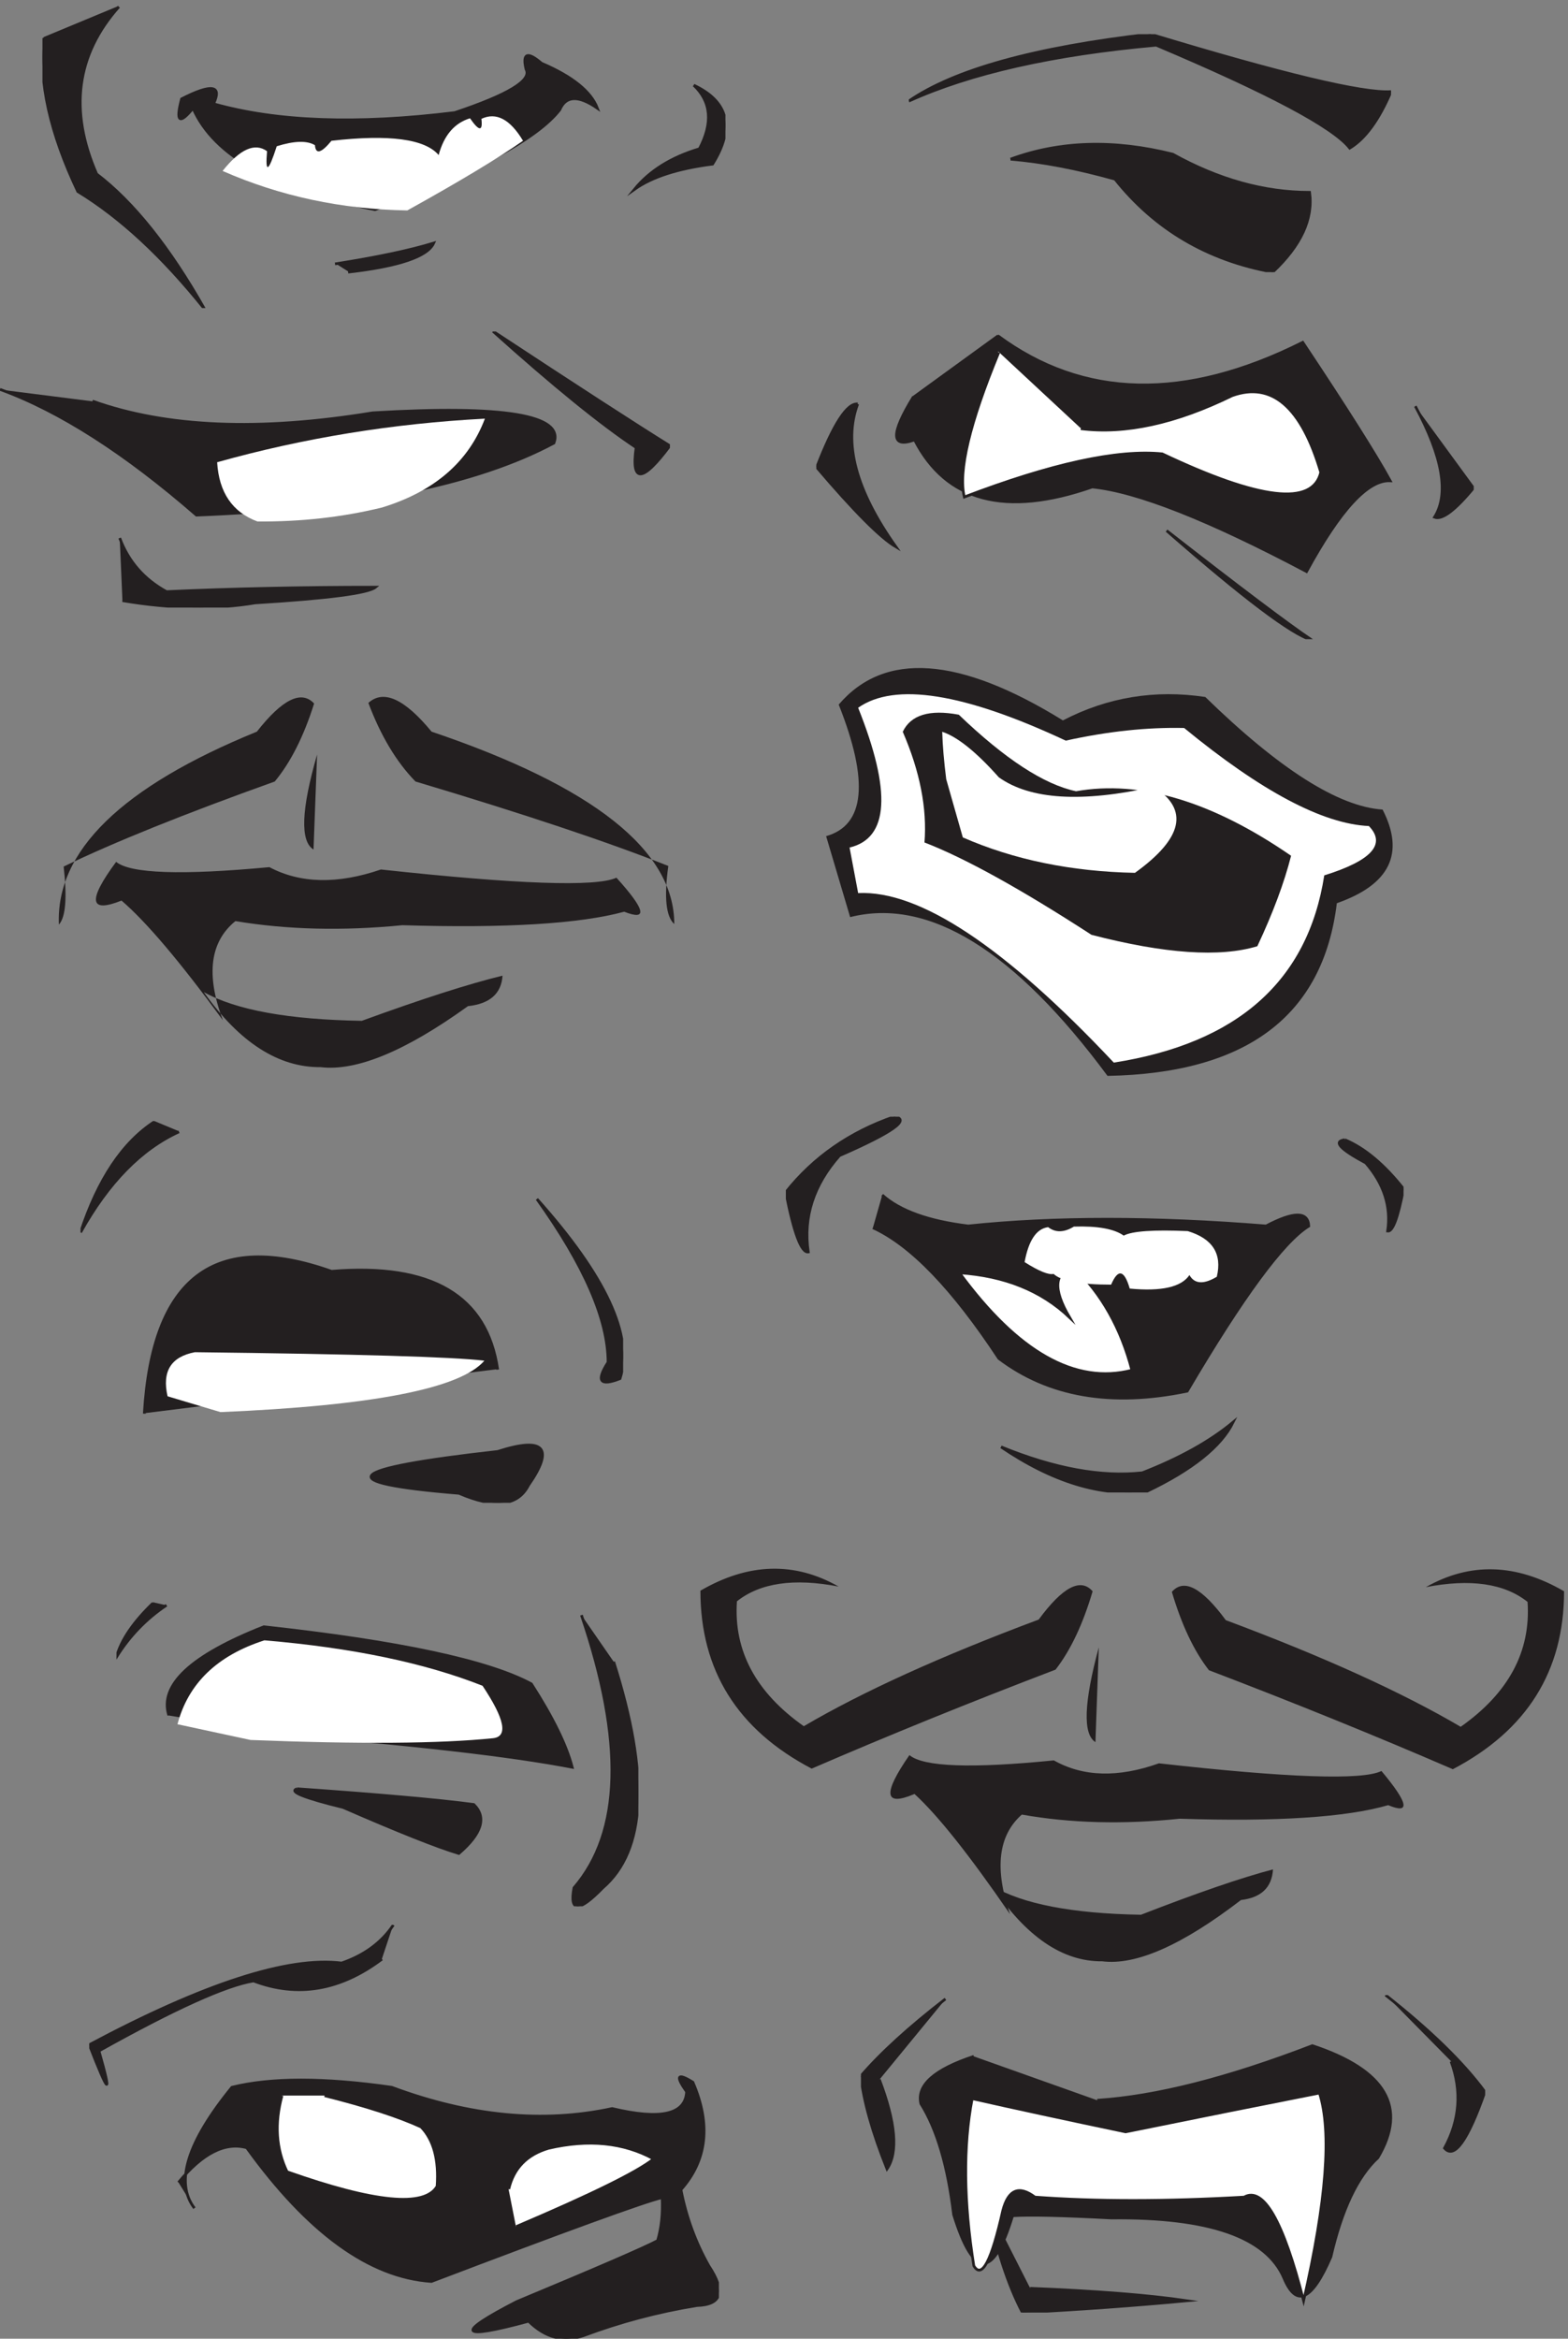 <svg xmlns="http://www.w3.org/2000/svg" xml:space="preserve" width="574.8" height="856.8"><rect width="100%" height="100%" fill="#808080" stroke="none"/><defs><clipPath id="a" clipPathUnits="userSpaceOnUse"><path d="M117 6426h1882.5v-832.5H117Z" clip-rule="evenodd"/></clipPath><clipPath id="b" clipPathUnits="userSpaceOnUse"><path d="M2505 6348h1329v-655.5H2505Z" clip-rule="evenodd"/></clipPath><clipPath id="c" clipPathUnits="userSpaceOnUse"><path d="M0 5529h1846.5v-760.5H0Z" clip-rule="evenodd"/></clipPath><clipPath id="d" clipPathUnits="userSpaceOnUse"><path d="M2250 5520h1812v-838.5H2250Z" clip-rule="evenodd"/></clipPath><clipPath id="e" clipPathUnits="userSpaceOnUse"><path d="M162 4522.5h1696.5V3501H162Z" clip-rule="evenodd"/></clipPath><clipPath id="f" clipPathUnits="userSpaceOnUse"><path d="M2277 4602h1561.5V3478.5H2277Z" clip-rule="evenodd"/></clipPath><clipPath id="g" clipPathUnits="userSpaceOnUse"><path d="M222 3354h1495.5V2302.5H222Z" clip-rule="evenodd"/></clipPath><clipPath id="h" clipPathUnits="userSpaceOnUse"><path d="M2166 3366h1702.5V2331H2166Z" clip-rule="evenodd"/></clipPath><clipPath id="i" clipPathUnits="userSpaceOnUse"><path d="M321 2028h1438.5v-837H321Z" clip-rule="evenodd"/></clipPath><clipPath id="j" clipPathUnits="userSpaceOnUse"><path d="M1930.5 2121H4311V1038H1930.5Z" clip-rule="evenodd"/></clipPath><clipPath id="k" clipPathUnits="userSpaceOnUse"><path d="M246 1140h1735.5V0H246Z" clip-rule="evenodd"/></clipPath><clipPath id="l" clipPathUnits="userSpaceOnUse"><path d="M2373 946.5h1720.5V72H2373Z" clip-rule="evenodd"/></clipPath></defs><g clip-path="url(#a)" transform="matrix(.133 0 0 -.133 0 856.8)"><path d="M588.348 6158.57c24.093 51.37-5.239 55.91-87.996 13.6-16.762-63.46-6.286-72.02 31.425-25.69 57.618-131.94 224.703-225.12 501.263-279.51 277.6 103.75 447.3 195.41 509.1 274.98 16.77 39.28 51.34 40.8 103.72 4.53-17.81 46.34-69.15 87.64-153.99 123.9-38.76 33.24-52.91 27.7-42.43-16.62 16.76-30.22-48.71-70.01-196.42-119.36-269.219-33.24-490.778-25.19-664.672 24.17" style="fill:#231f20;fill-opacity:1;fill-rule:evenodd;stroke:none"/><path d="M577.031 6281.78c23.63 52.39-5.138 57.02-86.304 13.86-16.439-64.72-6.164-73.46 30.822-26.2 56.508-134.59 220.38-229.62 491.611-285.1 272.27 105.82 438.71 199.32 499.32 280.48 16.44 40.07 50.35 41.61 101.72 4.62-17.47 47.27-67.81 89.39-151.03 126.38-38.01 33.9-51.88 28.25-41.61-16.96 16.44-30.82-47.77-71.4-192.64-121.74-264.043-33.91-481.34-25.69-651.889 24.66" style="fill:none;stroke:#231f20;stroke-width:7.499;stroke-linecap:butt;stroke-linejoin:miter;stroke-miterlimit:10;stroke-dasharray:none;stroke-opacity:1" transform="scale(1.02 .98)"/><path d="M923.043 5717.39c115.227 18.13 205.847 37.27 271.847 57.42-16.76-37.27-95.33-63.96-235.706-80.08" style="fill:#231f20;fill-opacity:1;fill-rule:evenodd;stroke:none"/><path d="M905.288 5831.77c113.012 18.49 201.882 38.01 266.612 58.56-16.44-38.01-93.49-65.24-231.166-81.68" style="fill:none;stroke:#231f20;stroke-width:7.499;stroke-linecap:butt;stroke-linejoin:miter;stroke-miterlimit:10;stroke-dasharray:none;stroke-opacity:1" transform="scale(1.02 .98)"/><path d="M1911.42 6209.94c48.19-45.32 53.42-103.74 15.71-175.26-77.52-23.17-137.23-60.43-179.13-111.8 48.19 34.24 119.95 57.41 215.27 69.5 61.81 99.71 44.52 172.24-51.85 217.56" style="fill:#231f20;fill-opacity:1;fill-rule:evenodd;stroke:none"/><path d="M1874.65 6334.17c47.26-46.23 52.4-105.82 15.41-178.77-76.02-23.63-134.59-61.64-175.68-114.04 47.26 34.93 117.64 58.56 211.13 70.89 60.62 101.71 43.66 175.69-50.86 221.92" style="fill:none;stroke:#231f20;stroke-width:7.499;stroke-linecap:butt;stroke-linejoin:miter;stroke-miterlimit:10;stroke-dasharray:none;stroke-opacity:1" transform="scale(1.02 .98)"/><path d="M327.504 6426c-117.324-131.95-137.754-285.56-61.281-460.82 101.613-77.56 200.609-201.45 296.984-371.68-115.234 144.04-231.512 251.82-348.84 323.33-76.472 161.16-107.898 302.18-94.281 423.05" style="fill:#231f20;fill-opacity:1;fill-rule:evenodd;stroke:none"/><path d="M321.204 6554.55c-115.067-134.59-135.104-291.27-60.102-470.04 99.659-79.11 196.75-205.48 291.272-379.11-113.018 146.92-227.059 256.85-342.13 329.8-75.002 164.38-105.823 308.22-92.468 431.51" style="fill:none;stroke:#231f20;stroke-width:7.499;stroke-linecap:butt;stroke-linejoin:miter;stroke-miterlimit:10;stroke-dasharray:none;stroke-opacity:1" transform="scale(1.02 .98)"/><path d="M613.488 5971.22c48.188 60.44 89.043 78.57 122.567 54.39-5.239-62.45 3.664-57.91 26.711 13.6 48.187 15.11 83.281 16.12 105.281 3.02 2.094-26.18 17.285-22.16 45.566 12.09 159.227 18.13 257.707 5.04 295.417-39.28 14.66 54.39 43.47 88.13 86.42 101.23 25.14-36.26 35.62-36.77 31.43-1.51 40.85 19.13 79.09-1.01 114.71-60.44-69.14-48.35-175.47-112.31-318.99-191.88-181.225 3.02-350.928 39.28-509.112 108.78" style="fill:#fff;fill-opacity:1;fill-rule:evenodd;stroke:none"/></g><g clip-path="url(#b)" transform="matrix(.133 0 0 -.133 0 856.8)"><path d="M2785.35 6003.48c135.37 49.8 284.38 54.37 447.04 13.72 126.28-70.12 252.06-105.18 377.33-105.18 10.1-73.18-23.74-146.35-101.53-219.52-179.83 32.52-324.8 117.89-434.92 256.1-105.07 29.47-201.04 47.77-287.92 54.88" style="fill:#231f20;fill-opacity:1;fill-rule:evenodd;stroke:none"/><path d="M2793.65 5985.7c135.77 49.65 285.23 54.21 448.37 13.68 126.66-69.92 252.81-104.87 378.45-104.87 10.14-72.96-23.81-145.91-101.83-218.87-180.36 32.42-325.76 117.54-436.21 255.34-105.38 29.39-201.64 47.63-288.78 54.72" style="fill:none;stroke:#231f20;stroke-width:7.5;stroke-linecap:butt;stroke-linejoin:miter;stroke-miterlimit:10;stroke-dasharray:none;stroke-opacity:1" transform="scale(.997 1.003)"/><path d="M2505 6163.55c170.73 77.23 398.04 128.56 681.93 153.96 310.14-131.1 487.95-225.61 533.41-283.54 42.43 25.41 80.32 77.24 113.66 155.49-76.78-5.08-298.03 47.77-663.74 158.54-318.24-36.59-539.99-98.07-665.26-184.45" style="fill:#231f20;fill-opacity:1;fill-rule:evenodd;stroke:none"/><path d="M2512.46 6145.29c171.25 77.01 399.23 128.18 683.96 153.51 311.07-130.71 489.41-224.94 535.01-282.7 42.55 25.33 80.55 77.01 113.99 155.03-77.01-5.07-298.92 47.62-665.72 158.07-319.18-36.48-541.59-97.78-667.24-183.91" style="fill:none;stroke:#231f20;stroke-width:7.5;stroke-linecap:butt;stroke-linejoin:miter;stroke-miterlimit:10;stroke-dasharray:none;stroke-opacity:1" transform="scale(.997 1.003)"/></g><g clip-path="url(#c)" transform="matrix(.133 0 0 -.133 0 856.8)"><path d="M255 5336.61c203-72.86 460.5-83.63 772.5-32.33 362 21.55 528.5-6.15 499.5-83.11-215-114.93-543.5-181.11-985.5-198.56-197 171.37-377.5 286.8-541.5 346.32" style="fill:#231f20;fill-opacity:1;fill-rule:evenodd;stroke:none"/><path d="M258.329 5268.71c205.65-71.93 466.512-82.57 782.581-31.91 366.73 21.27 535.4-6.08 506.03-82.06-217.81-113.46-550.6-178.81-998.371-196.03C348.997 5127.89 166.141 5241.86 0 5300.62" style="fill:none;stroke:#231f20;stroke-width:7.499;stroke-linecap:butt;stroke-linejoin:miter;stroke-miterlimit:10;stroke-dasharray:none;stroke-opacity:1" transform="scale(.987 1.013)"/><path d="M598.5 5168.84c5-83.12 42-137.5 111-163.16 120-1.02 234.5 11.8 343.5 38.48 144 44.13 238.5 125.7 283.5 244.73-254-13.34-500-53.36-738-120.05" style="fill:#fff;fill-opacity:1;fill-rule:evenodd;stroke:none"/><path d="M1359 5529c234-153.92 396.5-259.09 487.5-315.53-76-101.58-107-103.12-93-4.61-96 63.61-227.5 170.33-394.5 320.14" style="fill:#231f20;fill-opacity:1;fill-rule:evenodd;stroke:none"/><path d="M1376.74 5458.66c237.06-151.96 401.68-255.8 493.87-311.52-77-100.29-108.4-101.81-94.22-4.56-97.25 62.81-230.47 168.17-399.65 316.08" style="fill:none;stroke:#231f20;stroke-width:7.499;stroke-linecap:butt;stroke-linejoin:miter;stroke-miterlimit:10;stroke-dasharray:none;stroke-opacity:1" transform="scale(.987 1.013)"/><path d="M330 4959.51c24-64.65 67-113.9 129-147.76 182 8.21 374 12.31 576 12.31-20-16.42-130.5-30.78-331.5-43.1-110-18.46-232-16.41-366 6.16" style="fill:#231f20;fill-opacity:1;fill-rule:evenodd;stroke:none"/><path d="M334.308 4896.41c24.313-63.82 67.875-112.45 130.684-145.88 184.376 8.1 378.883 12.16 583.518 12.16-20.26-16.21-132.202-30.4-335.826-42.55-111.436-18.24-235.029-16.21-370.778 6.08" style="fill:none;stroke:#231f20;stroke-width:7.499;stroke-linecap:butt;stroke-linejoin:miter;stroke-miterlimit:10;stroke-dasharray:none;stroke-opacity:1" transform="scale(.987 1.013)"/></g><g clip-path="url(#d)" transform="matrix(.133 0 0 -.133 0 856.8)"><path d="M2748.57 5520c235.97-175.01 516.13-181.19 840.48-18.53 120.49-181.19 200.83-308.33 240.99-381.42-61.25 3.09-138.07-80.3-230.45-250.16-270.12 143.09-466.93 220.82-590.45 233.18-238.98-83.39-402.16-40.16-489.52 129.71-65.27-23.68-66.28 15.95-3.01 118.9" style="fill:#231f20;fill-opacity:1;fill-rule:evenodd;stroke:none"/><path d="M2783.21 5452.14c238.95-172.85 522.64-178.96 851.07-18.3 122.01-178.96 203.36-304.53 244.03-376.73-62.02 3.05-139.81-79.31-233.36-247.08-273.52 141.33-472.81 218.1-597.88 230.31-242-82.37-407.23-39.66-495.7 128.11-66.09-23.38-67.11 15.76-3.05 117.45" style="fill:none;stroke:#231f20;stroke-width:7.499;stroke-linecap:butt;stroke-linejoin:miter;stroke-miterlimit:10;stroke-dasharray:none;stroke-opacity:1" transform="scale(.988 1.012)"/><path d="M2751.58 5473.68c-80.33-194.57-111.97-327.38-94.9-398.41 240 91.62 421.75 131.26 545.27 118.9 269.11-127.65 414.71-144.64 436.8-50.96-53.22 180.16-134.55 250.68-244.01 211.56-155.64-76.18-294.72-106.55-417.22-91.11" style="fill:#fff;fill-opacity:1;fill-rule:evenodd;stroke:none"/><path d="M2786.25 5406.39c-81.34-192.18-113.37-323.35-96.09-393.51 243.03 90.5 427.07 129.65 552.14 117.44 272.5-126.08 419.94-142.86 442.31-50.33-53.89 177.94-136.25 247.6-247.09 208.95-157.6-75.24-298.43-105.24-422.48-89.98" style="fill:none;stroke:#231f20;stroke-width:7.499;stroke-linecap:butt;stroke-linejoin:miter;stroke-miterlimit:10;stroke-dasharray:none;stroke-opacity:1" transform="scale(.988 1.012)"/><path d="M2362.97 5331.61c-40.17-107.07-5.02-238.32 105.44-393.77-42.18 24.7-114.98 97.8-218.41 219.27 46.19 119.42 83.85 177.59 112.97 174.5" style="fill:#231f20;fill-opacity:1;fill-rule:evenodd;stroke:none"/><path d="M2392.75 5266.07c-40.68-105.75-5.08-235.4 106.76-388.93-42.7 24.4-116.42 96.6-221.15 216.58 46.77 117.95 84.9 175.4 114.39 172.35" style="fill:none;stroke:#231f20;stroke-width:7.499;stroke-linecap:butt;stroke-linejoin:miter;stroke-miterlimit:10;stroke-dasharray:none;stroke-opacity:1" transform="scale(.988 1.012)"/><path d="M3213.99 4982.62c197.82-154.42 330.87-254.8 399.16-301.12-54.23 15.44-187.28 115.81-399.16 301.12" style="fill:#231f20;fill-opacity:1;fill-rule:evenodd;stroke:none"/><path d="M3254.5 4921.37c200.31-152.53 335.04-251.66 404.18-297.42-54.91 15.25-189.63 114.39-404.18 297.42" style="fill:none;stroke:#231f20;stroke-width:7.499;stroke-linecap:butt;stroke-linejoin:miter;stroke-miterlimit:10;stroke-dasharray:none;stroke-opacity:1" transform="scale(.988 1.012)"/><path d="M3899.33 5325.43c75.31-140.01 92.89-241.93 52.72-305.75 21.09-8.24 57.74 19.56 109.96 83.39" style="fill:#231f20;fill-opacity:1;fill-rule:evenodd;stroke:none"/><path d="M3948.47 5259.97c76.27-138.29 94.06-238.96 53.39-302 21.35-8.13 58.46 19.32 111.34 82.37" style="fill:none;stroke:#231f20;stroke-width:7.499;stroke-linecap:butt;stroke-linejoin:miter;stroke-miterlimit:10;stroke-dasharray:none;stroke-opacity:1" transform="scale(.988 1.012)"/></g><g clip-path="url(#e)" transform="matrix(.133 0 0 -.133 0 856.8)"><path d="M1385.14 3754.59c-3.29-49.55-35.07-77.55-95.33-84.01-172.03-123.87-307.353-179.88-405.97-168.03-116.149-1.08-223.527 67.86-322.145 206.8 88.754-49.55 233.938-75.93 435.555-79.16 165.45 60.31 294.75 101.78 387.89 124.4M320.086 4068.03c39.449-32.32 180.25-37.16 422.406-14.54 85.465-45.24 187.918-47.4 307.348-6.47 376.93-40.93 593.34-48.47 649.22-22.61 79.99-88.33 87.11-119.56 21.37-93.71-122.73-33.39-326.53-45.78-611.42-37.16-164.358-16.16-317.76-12.39-460.201 11.31-70.129-57.09-81.633-148.1-34.516-273.05-118.34 161.57-211.477 271.43-279.414 329.59-88.754-35.54-93.684 0-14.793 106.64m553.891 295.66c-43.829-151.87-47.114-239.12-9.86-261.73" style="fill:#231f20;fill-opacity:1;fill-rule:evenodd;stroke:none"/><path d="M865.762 4504.25c-28.489-90.47-64.649-162.1-108.477-214.88-249.828-89.4-443.773-167.49-581.836-234.27 9.864-86.17 5.481-139.48-13.148-159.95-8.766 202.5 173.129 379.68 545.676 531.55 70.125 89.4 122.722 115.25 157.785 77.55m149.568 1.62c33.97-90.48 77.25-162.64 129.84-216.5 299.13-89.4 531.43-166.95 696.88-232.65-12.05-86.17-6.57-139.49 16.44-159.95 0 202.49-222.98 379.14-668.94 529.93-74.51 90.48-132.59 116.87-174.22 79.17" style="fill:#231f20;fill-opacity:1;fill-rule:evenodd;stroke:none"/></g><g clip-path="url(#f)" transform="matrix(.133 0 0 -.133 0 856.8)"><path d="M2277 4138.86c107.19 30.2 118.75 151.01 34.68 362.41 126.11 147.52 332.09 133 617.93-43.56 122.95 63.89 253.79 85.38 392.51 64.47 203.88-198.63 366.76-302.01 488.67-310.14 62-120.81 19.97-206.76-126.11-257.87-37.83-310.14-248.54-468.7-632.12-475.67-256.42 346.15-492.87 491.93-709.35 437.34" style="fill:#231f20;fill-opacity:1;fill-rule:evenodd;stroke:none"/><path d="M2341.63 4107.5c108.25 25.55 116.12 153.9 23.65 385.06 100.88 70.85 291.62 40.65 572.21-90.6 115.6 25.55 224.37 37.17 326.31 34.84 212.28-174.23 382-264.26 509.16-270.07 48.34-49.94 7.35-95.25-122.96-135.9-45.19-290.4-238.55-462.31-580.1-515.74-300.55 319.43-535.43 475.09-704.62 466.95" style="fill:#fff;fill-opacity:1;fill-rule:evenodd;stroke:none"/><path d="M2548.13 4121.44c111.4-42.98 264.83-127.78 460.3-254.39 201.77-52.27 354.15-62.72 457.14-31.36 43.09 91.77 74.09 174.82 93 249.16-217.53 149.85-415.1 209.08-592.71 177.72-88.27 18.59-195.99 88.86-323.15 210.83-80.92 15.1-132.41-.58-154.48-47.04 47.29-109.2 67.26-210.83 59.9-304.92" style="fill:#231f20;fill-opacity:1;fill-rule:evenodd;stroke:none"/><path d="M2653.75 4135.38c140.82-61.57 298.98-94.09 474.48-97.58 132.41 95.25 149.75 174.24 52.02 236.97-198.62-44.14-341.02-35.43-427.19 26.13-62.01 69.7-114.02 111.51-156.06 125.45 1.05-37.17 4.73-80.73 11.04-130.67" style="fill:#fff;fill-opacity:1;fill-rule:evenodd;stroke:none"/></g><g clip-path="url(#g)" transform="matrix(.133 0 0 -.133 0 856.8)"><path d="M397.582 2549.24c21.949 375.66 193.871 506.41 515.77 392.26 275.918 22.83 428.508-67.45 457.768-270.84" style="fill:#231f20;fill-opacity:1;fill-rule:evenodd;stroke:none"/><path d="M396.175 2558.33c21.871 377 193.184 508.22 513.943 393.66 274.942 22.91 426.992-67.69 456.152-271.81" style="fill:none;stroke:#231f20;stroke-width:7.5;stroke-linecap:butt;stroke-linejoin:miter;stroke-miterlimit:10;stroke-dasharray:none;stroke-opacity:1" transform="scale(1.004 .996)"/><path d="M1371.12 2444.95c-426.413-47.74-461.948-86.13-106.6-115.19 98.24-42.55 161.99-35.28 191.26 21.79 72.11 103.77 43.89 134.91-84.66 93.4" style="fill:#231f20;fill-opacity:1;fill-rule:evenodd;stroke:none"/><path d="M1366.27 2453.67c-424.907-47.91-460.317-86.44-106.23-115.6 97.89-42.7 161.42-35.41 190.58 21.87 71.86 104.14 43.74 135.38-84.35 93.73" style="fill:none;stroke:#231f20;stroke-width:7.5;stroke-linecap:butt;stroke-linejoin:miter;stroke-miterlimit:10;stroke-dasharray:none;stroke-opacity:1" transform="scale(1.004 .996)"/><path d="M1479.29 3140.75c130.64-182.64 195.96-332.6 195.96-449.86-33.44-51.89-22.47-66.93 32.93-45.14 37.62 117.26-38.68 282.26-228.89 495" style="fill:#231f20;fill-opacity:1;fill-rule:evenodd;stroke:none"/><path d="M1474.06 3151.94c130.17-183.29 195.26-333.78 195.26-451.46-33.32-52.07-22.39-67.17 32.81-45.3 37.49 117.68-38.54 283.27-228.07 496.76" style="fill:none;stroke:#231f20;stroke-width:7.5;stroke-linecap:butt;stroke-linejoin:miter;stroke-miterlimit:10;stroke-dasharray:none;stroke-opacity:1" transform="scale(1.004 .996)"/><path d="M461.855 2595.94c-15.675 68.49 9.407 108.96 75.25 121.41 446.274-5.19 712.255-12.97 797.955-23.35-65.84-76.79-308.31-124-727.408-141.64" style="fill:#fff;fill-opacity:1;fill-rule:evenodd;stroke:none"/><path d="M493.211 3325.98C388.699 3278.25 298.293 3185.89 222 3048.91c48.074 146.32 116.008 248.02 203.801 305.09" style="fill:#231f20;fill-opacity:1;fill-rule:evenodd;stroke:none"/><path d="M491.465 3337.84c-104.142-47.91-194.228-140.59-270.251-278.06 47.904 146.84 115.597 248.9 203.079 306.18" style="fill:none;stroke:#231f20;stroke-width:7.5;stroke-linecap:butt;stroke-linejoin:miter;stroke-miterlimit:10;stroke-dasharray:none;stroke-opacity:1" transform="scale(1.004 .996)"/></g><g clip-path="url(#h)" transform="matrix(.133 0 0 -.133 0 856.8)"><path d="M2431.64 3150.26c48.3-43.46 127.29-71.92 236.96-85.37 237.47 24.84 511.16 24.84 821.07 0 76.47 40.36 115.71 40.36 117.72 0-70.43-43.46-182.12-195.05-335.06-454.77-209.29-43.46-382.36-13.45-519.2 90.02-126.79 192.47-242.5 312.5-347.15 360.09" style="fill:#231f20;fill-opacity:1;fill-rule:evenodd;stroke:none"/><path d="M2466.11 3106.83c48.99-42.86 129.09-70.92 240.32-84.19 240.84 24.49 518.41 24.49 832.71 0 77.56 39.8 117.36 39.8 119.4 0-71.44-42.86-184.71-192.36-339.82-448.5-212.26-42.86-387.78-13.27-526.56 88.78-128.59 189.81-245.94 308.18-352.07 355.13" style="fill:none;stroke:#231f20;stroke-width:7.499;stroke-linecap:butt;stroke-linejoin:miter;stroke-miterlimit:10;stroke-dasharray:none;stroke-opacity:1" transform="scale(.986 1.014)"/><path d="M2644.45 2936.07c124.77-8.28 225.9-49.16 303.37-122.62-46.28 78.64-42.25 124.69 12.08 138.14 76.47-73.47 129.8-168.15 159.99-284.04-155.96-40.35-314.44 49.15-475.44 268.52" style="fill:#fff;fill-opacity:1;fill-rule:evenodd;stroke:none"/><path d="M2681.94 2895.59c126.54-8.16 229.1-48.48 307.68-120.93-46.95 77.56-42.86 122.97 12.24 136.24 77.56-72.46 131.64-165.83 162.26-280.12-158.17-39.8-318.9 48.47-482.18 264.81" style="fill:none;stroke:#231f20;stroke-width:7.499;stroke-linecap:butt;stroke-linejoin:miter;stroke-miterlimit:10;stroke-dasharray:none;stroke-opacity:1" transform="scale(.986 1.014)"/><path d="M3273.84 3050.92c68.42-20.69 95.09-62.6 79.99-125.72-36.22-21.73-61.38-20.18-75.47 4.66-22.13-33.11-76.97-45.53-164.51-37.25-15.09 51.73-32.2 55.35-51.32 10.86-84.52 0-137.35 9.83-158.48 29.49-14.08-3.1-40.75 7.76-79.99 32.59 11.07 60.02 32.7 92.1 64.9 96.24 20.13-15.52 43.77-15.01 70.94 1.55 65.4 2.07 111.19-6.21 137.35-24.84 23.14 12.42 82 16.56 176.59 12.42" style="fill:#fff;fill-opacity:1;fill-rule:evenodd;stroke:none"/><path d="M2464.84 3366c-122.75-42.43-222.37-111.75-298.84-207.98 22.14-112.79 42.77-167.63 61.88-164.53-14.08 96.23 14.59 184.71 86.03 265.42 146.91 64.15 197.22 99.85 150.93 107.09" style="fill:#231f20;fill-opacity:1;fill-rule:evenodd;stroke:none"/><path d="M2499.79 3319.6c-124.5-41.84-225.53-110.21-303.08-205.12 22.45-111.23 43.37-165.32 62.76-162.26-14.29 94.91 14.79 182.16 87.25 261.76 148.99 63.27 200.01 98.47 153.07 105.62" style="fill:none;stroke:#231f20;stroke-width:7.499;stroke-linecap:butt;stroke-linejoin:miter;stroke-miterlimit:10;stroke-dasharray:none;stroke-opacity:1" transform="scale(.986 1.014)"/><path d="M2759.16 2456.46c146.91-60.01 276.71-83.81 389.4-71.39 103.64 40.35 187.16 86.91 250.55 139.69-33.2-67.26-112.7-130.9-238.47-190.91-125.78-14.49-259.6 26.38-401.48 122.61" style="fill:#231f20;fill-opacity:1;fill-rule:evenodd;stroke:none"/><path d="M2798.28 2422.6c148.99-59.19 280.63-82.66 394.92-70.41 105.11 39.79 189.81 85.72 254.1 137.76-33.68-66.33-114.29-129.09-241.86-188.28-127.55-14.29-263.28 26.03-407.16 120.93" style="fill:none;stroke:#231f20;stroke-width:7.499;stroke-linecap:butt;stroke-linejoin:miter;stroke-miterlimit:10;stroke-dasharray:none;stroke-opacity:1" transform="scale(.986 1.014)"/><path d="M3707.01 3302.36c54.33-22.76 108.17-67.77 161.49-135.03-15.09-79.67-29.68-118.48-43.77-116.41 10.07 67.26-10.06 129.86-60.37 187.81-71.44 38.28-90.56 59.5-57.35 63.63" style="fill:#231f20;fill-opacity:1;fill-rule:evenodd;stroke:none"/><path d="M3759.56 3256.84c55.11-22.46 109.7-66.84 163.79-133.17-15.31-78.58-30.11-116.85-44.39-114.81 10.2 66.33-10.21 128.07-61.23 185.22-72.45 37.75-91.85 58.68-58.17 62.76" style="fill:none;stroke:#231f20;stroke-width:7.499;stroke-linecap:butt;stroke-linejoin:miter;stroke-miterlimit:10;stroke-dasharray:none;stroke-opacity:1" transform="scale(.986 1.014)"/></g><g clip-path="url(#i)" transform="matrix(.133 0 0 -.133 0 856.8)"><path d="M465.375 1716.63c-26.441 83.46 60.82 164.78 261.781 243.96 372.314-40.66 618.224-93.09 737.744-157.29 59.23-92.02 96.78-168.52 112.65-229.51-172.41 33.17-444.24 64.2-815.487 93.09" style="fill:#231f20;fill-opacity:1;fill-rule:evenodd;stroke:none"/><path d="M468.079 1706.77c-26.595 82.99 61.173 163.84 263.302 242.56 374.479-40.43 621.819-92.56 742.029-156.39 59.58-91.49 97.35-167.55 113.3-228.19-173.4 32.98-446.81 63.83-820.22 92.56" style="fill:none;stroke:#231f20;stroke-width:7.5;stroke-linecap:butt;stroke-linejoin:miter;stroke-miterlimit:10;stroke-dasharray:none;stroke-opacity:1" transform="scale(.994 1.006)"/><path d="M489.176 1692.56c29.613 112.35 109.469 189.39 239.566 231.12 241.156-20.33 441.588-62.06 601.308-125.19 61.34-92.02 70.86-140.17 28.56-144.45-147.03-14.98-369.672-16.59-667.942-4.82" style="fill:#fff;fill-opacity:1;fill-rule:evenodd;stroke:none"/><path d="M819.176 1514.41c228.464-16.05 390.824-30.5 487.074-43.34 35.96-35.31 22.21-80.25-41.25-134.82-60.29 18.19-166.59 60.46-318.898 126.8-108.946 26.75-151.254 43.86-126.926 51.36" style="fill:#231f20;fill-opacity:1;fill-rule:evenodd;stroke:none"/><path d="M823.935 1505.71c229.795-15.96 393.095-30.32 489.905-43.09 36.17-35.1 22.34-79.79-41.49-134.04-60.64 18.08-167.56 60.11-320.752 126.06-109.578 26.6-152.132 43.62-127.663 51.07" style="fill:none;stroke:#231f20;stroke-width:7.5;stroke-linecap:butt;stroke-linejoin:miter;stroke-miterlimit:10;stroke-dasharray:none;stroke-opacity:1" transform="scale(.994 1.006)"/><path d="M424.125 2028c-56.059-53.5-90.434-103.79-103.125-150.87 35.961 57.78 81.973 105.4 138.031 142.85" style="fill:#231f20;fill-opacity:1;fill-rule:evenodd;stroke:none"/><path d="M426.589 2016.35c-56.384-53.19-90.959-103.19-103.724-150 36.17 57.45 82.449 104.79 138.833 142.03" style="fill:none;stroke:#231f20;stroke-width:7.5;stroke-linecap:butt;stroke-linejoin:miter;stroke-miterlimit:10;stroke-dasharray:none;stroke-opacity:1" transform="scale(.994 1.006)"/><path d="M1602.93 1992.69c118.46-347.74 111.59-598.12-20.63-751.13-12.69-67.41 13.75-67.41 79.33 0 119.52 102.72 129.57 310.3 30.15 622.73" style="fill:#231f20;fill-opacity:1;fill-rule:evenodd;stroke:none"/><path d="M1612.24 1981.25c119.16-345.75 112.24-594.69-20.74-746.82-12.77-67.02 13.83-67.02 79.79 0 120.21 102.13 130.32 308.51 30.32 619.16" style="fill:none;stroke:#231f20;stroke-width:7.5;stroke-linecap:butt;stroke-linejoin:miter;stroke-miterlimit:10;stroke-dasharray:none;stroke-opacity:1" transform="scale(.994 1.006)"/></g><g clip-path="url(#j)" transform="matrix(.133 0 0 -.133 0 856.8)"><path d="M3508.72 1292.74c-3.09-49.77-32.52-77.9-88.28-84.39-162.11-124.43-289.62-180.69-382.55-168.79-109.45-1.08-210.64 68.16-303.57 207.74 83.64-49.77 220.45-76.28 410.43-79.53 155.92 60.59 277.24 102.25 363.97 124.97" style="fill:#231f20;fill-opacity:1;fill-rule:evenodd;stroke:none"/><path d="M2506.65 1607.59c38.21-32.46 170.89-37.32 398.04-14.6 80.54-45.45 177.08-48.15 289.63-8.12 356.22-40.03 560.66-47.07 613.32-21.1 74.34-88.72 80.53-120.09 18.58-94.13-115.64-33.54-307.18-45.98-574.6-37.33-155.91-16.22-300.98-12.44-435.21 11.37-65.05-57.35-75.89-148.78-32.52-274.29-111.52 162.3-199.28 272.66-263.3 331.09-83.63-35.71-88.28 0-13.94 107.11m521.95 297c-41.3-152.55-44.4-239.65-9.3-261.29m-7.74 415.47c-26.85-90.88-60.92-162.83-102.22-215.85-235.42-89.8-459.48-180.69-672.18-272.65-204.44 107.11-306.66 270.49-306.66 490.13 132.16 76.82 259.16 80.6 381 11.36-122.87 23.8-216.31 10.28-280.33-40.58-9.29-136.32 52.15-251.01 184.31-344.06 162.11 95.21 377.9 193.13 647.4 293.75 66.08 89.81 115.64 115.77 148.68 77.9m218.38-1.62c26.85-90.88 60.92-162.83 102.22-215.85 235.42-89.8 459.48-180.69 672.18-272.66 204.44 107.12 306.66 270.5 306.66 490.13-132.16 76.82-259.17 80.61-381 11.37 122.87 23.8 216.31 10.27 280.33-40.58 9.29-136.33-52.15-251.02-184.31-344.06-162.11 95.21-377.91 193.13-647.39 293.75-66.09 89.8-115.65 115.77-148.69 77.9" style="fill:#231f20;fill-opacity:1;fill-rule:evenodd;stroke:none"/></g><g clip-path="url(#k)" transform="matrix(.133 0 0 -.133 0 856.8)"><path d="M535.707 359.672c-54.289 70.937-19.836 181.973 103.356 333.105 107.531 26.731 254.21 26.731 440.047 0 215.06-80.191 417.59-99.726 607.6-58.601 133.63-31.871 202.01-16.449 205.14 46.265-31.32 44.207-25.58 52.946 17.22 26.215 50.12-116.176 39.16-214.875-32.88-296.093 14.61-75.051 40.19-144.961 76.73-209.731 46.98-70.941 36.02-107.437-32.88-109.492-107.53-17.48-211.93-45.238-313.2-83.277-54.29-18.508-104.4-5.141-150.33 40.093-193.14-52.43-204.1-34.441-32.89 53.977 222.37 92.527 351.83 148.562 388.36 168.094 10.45 34.957 14.62 74.539 12.53 118.746-51.15-12.336-263.08-89.446-635.79-231.321-170.17 11.309-339.814 134.164-508.943 368.571-59.507 16.453-122.144-15.418-187.918-95.614" style="fill:#231f20;fill-opacity:1;fill-rule:evenodd;stroke:none"/><path d="M531.63 362.451c-53.876 71.486-19.685 183.379 102.569 335.68 106.713 26.937 252.276 26.937 436.691 0 213.43-80.811 414.42-100.497 602.98-59.054 132.61-32.118 200.48-16.577 203.58 46.623-31.08 44.548-25.38 53.354 17.1 26.417 49.73-117.073 38.85-216.535-32.64-298.382 14.51-75.63 39.89-146.081 76.15-211.351 46.62-71.49 35.75-108.268-32.63-110.338-106.72-17.616-210.32-45.588-310.82-83.921-53.87-18.651-103.6-5.18-149.19 40.403-191.67-52.834-202.54-34.707-32.63 54.394 220.68 93.242 349.14 149.711 385.4 169.393 10.37 35.227 14.51 75.115 12.44 119.664-50.77-12.432-261.09-90.137-630.95-233.108-168.88 11.396-337.234 135.201-505.076 371.418-59.055 16.581-121.215-15.537-186.488-96.352" style="fill:none;stroke:#231f20;stroke-width:7.5;stroke-linecap:butt;stroke-linejoin:miter;stroke-miterlimit:10;stroke-dasharray:none;stroke-opacity:1" transform="scale(1.008 .992)"/><path d="M776.867 669.645c-20.879-77.11-16.179-147.02 14.094-209.735 241.169-85.332 378.969-98.695 413.419-40.094 5.22 72.997-9.39 127.485-43.84 163.469-62.65 28.785-151.38 57.574-266.224 86.36" style="fill:#fff;fill-opacity:1;fill-rule:evenodd;stroke:none"/><path d="M770.955 674.819c-20.72-77.705-16.057-148.155 13.987-211.355 239.328-85.991 376.088-99.458 410.278-40.403 5.18 73.56-9.33 128.469-43.52 164.732-62.16 29.007-150.22 58.019-264.19 87.026" style="fill:none;stroke:#231f20;stroke-width:7.5;stroke-linecap:butt;stroke-linejoin:miter;stroke-miterlimit:10;stroke-dasharray:none;stroke-opacity:1" transform="scale(1.008 .992)"/><path d="M1401.7 412.105c13.57 57.575 50.11 95.098 109.62 112.579 110.66 25.699 207.23 15.933 289.7-29.301-44.89-35.985-171.21-98.184-378.97-186.602" style="fill:#fff;fill-opacity:1;fill-rule:evenodd;stroke:none"/><path d="M1391.03 415.29c13.47 58.019 49.73 95.833 108.78 113.448 109.83 25.898 205.66 16.057 287.51-29.527-44.55-36.262-169.91-98.942-376.09-188.044" style="fill:none;stroke:#231f20;stroke-width:7.5;stroke-linecap:butt;stroke-linejoin:miter;stroke-miterlimit:10;stroke-dasharray:none;stroke-opacity:1" transform="scale(1.008 .992)"/><path d="M1052.48 1045.93c-114.835-86.36-232.808-106.41-353.91-60.145-76.211-12.336-218.195-76.594-425.949-192.769C309.16 664.504 300.289 670.16 246 809.98c316.328 168.61 548.094 243.66 695.297 225.15 62.643 21.59 110.143 56.55 142.503 104.87" style="fill:#231f20;fill-opacity:1;fill-rule:evenodd;stroke:none"/><path d="M1044.47 1054.01c-113.961-87.024-231.036-107.23-351.216-60.607-75.631-12.431-216.535-77.185-422.708-194.259 36.261-129.505 27.458-123.805-26.418 17.096 313.921 169.912 543.922 245.54 690.005 226.89 62.164 21.76 109.307 56.99 141.417 105.68" style="fill:none;stroke:#231f20;stroke-width:7.5;stroke-linecap:butt;stroke-linejoin:miter;stroke-miterlimit:10;stroke-dasharray:none;stroke-opacity:1" transform="scale(1.008 .992)"/></g><g clip-path="url(#l)" transform="matrix(.133 0 0 -.133 0 856.8)"><path d="M2720.71 372.801c25.09-124.043 57.7-224.309 97.84-300.801 158.56 8.27 309.58 19.121 453.08 32.559-106.37 15.507-250.37 26.875-432 34.113" style="fill:#231f20;fill-opacity:1;fill-rule:evenodd;stroke:none"/><path d="M2761.64 367.357c25.46-122.232 58.57-221.033 99.31-296.408 160.94 8.148 314.24 18.842 459.9 32.083-107.98 15.281-254.14 26.482-438.51 33.615" style="fill:none;stroke:#231f20;stroke-width:7.499;stroke-linecap:butt;stroke-linejoin:miter;stroke-miterlimit:10;stroke-dasharray:none;stroke-opacity:1" transform="scale(.985 1.015)"/><path d="M3819.55 946.5c123.43-97.168 214.74-186.062 273.95-266.691-47.16-134.379-84.29-186.067-111.39-155.055 42.15 77.527 48.17 157.121 18.07 238.781" style="fill:#231f20;fill-opacity:1;fill-rule:evenodd;stroke:none"/><path d="M3877 932.678c125.29-95.749 217.98-183.345 278.08-262.797-47.88-132.416-85.57-183.349-113.07-152.79 42.78 76.395 48.9 154.827 18.34 235.294" style="fill:none;stroke:#231f20;stroke-width:7.499;stroke-linecap:butt;stroke-linejoin:miter;stroke-miterlimit:10;stroke-dasharray:none;stroke-opacity:1" transform="scale(.985 1.015)"/><path d="M2606.31 935.645c-100.35-77.524-178.12-148.332-233.31-212.422 8.03-70.289 32.11-155.571 72.25-255.84 31.11 45.484 24.09 127.664-21.07 246.535" style="fill:#231f20;fill-opacity:1;fill-rule:evenodd;stroke:none"/><path d="M2645.52 921.981c-101.86-76.391-180.8-146.166-236.82-209.32 8.14-69.262 32.59-153.298 73.34-252.103 31.57 44.82 24.44 125.799-21.39 242.935" style="fill:none;stroke:#231f20;stroke-width:7.499;stroke-linecap:butt;stroke-linejoin:miter;stroke-miterlimit:10;stroke-dasharray:none;stroke-opacity:1" transform="scale(.985 1.015)"/><path d="M2684.59 777.492c-109.38-36.179-158.05-79.594-146.01-130.246 44.15-70.289 74.26-172.109 90.31-305.453 55.2-177.797 109.38-178.828 162.57-3.102 46.16 3.102 136.98 1.032 272.45-6.203 268.94 3.102 427.49-52.203 475.66-165.906 34.12-81.664 77.27-62.023 129.45 58.918 30.11 130.246 73.26 221.211 129.46 272.895 82.29 138.515 22.07 241.367-180.63 308.558-233.82-89.933-431.51-140.066-593.08-150.402" style="fill:#231f20;fill-opacity:1;fill-rule:evenodd;stroke:none"/><path d="M2724.97 766.138c-111.03-35.651-160.43-78.431-148.21-128.344 44.82-69.262 75.38-169.596 91.68-300.992 56.02-175.201 111.02-176.217 165.01-3.056 46.86 3.056 139.04 1.016 276.55-6.113 272.98 3.056 433.92-51.441 482.81-163.484 34.64-80.471 78.44-61.117 131.4 58.058 30.56 128.344 74.36 217.981 131.4 268.909 83.53 136.493 22.41 237.843-183.34 304.053-237.34-88.62-438-138.021-602-148.206" style="fill:none;stroke:#231f20;stroke-width:7.499;stroke-linecap:butt;stroke-linejoin:miter;stroke-miterlimit:10;stroke-dasharray:none;stroke-opacity:1" transform="scale(.985 1.015)"/><path d="M2680.07 661.203c114.4-25.844 255.39-56.336 422.98-91.484 203.71 41.347 381.83 77.011 534.36 106.988 34.12-106.469 19.57-297.187-43.65-572.148-56.2 220.175-110.89 315.277-164.07 285.3-216.76-12.406-408.93-12.406-576.51 0-44.16 33.079-73.76 20.672-88.82-37.214-31.1-138.516-57.7-189.165-79.77-151.954-28.1 175.731-29.61 329.231-4.52 460.512" style="fill:#fff;fill-opacity:1;fill-rule:evenodd;stroke:none"/><path d="M2720.38 651.548c116.12-25.467 259.24-55.514 429.34-90.149 206.78 40.744 387.58 75.887 542.41 105.426 34.63-104.914 19.86-292.848-44.31-563.793-57.04 216.96-112.56 310.673-166.54 281.134-220.02-12.225-415.08-12.225-585.19 0-44.82 32.595-74.86 20.37-90.14-36.671-31.58-136.493-58.57-186.402-80.98-149.734-28.52 173.164-30.05 324.422-4.59 453.787" style="fill:none;stroke:#231f20;stroke-width:7.499;stroke-linecap:butt;stroke-linejoin:miter;stroke-miterlimit:10;stroke-dasharray:none;stroke-opacity:1" transform="scale(.985 1.015)"/></g></svg>
